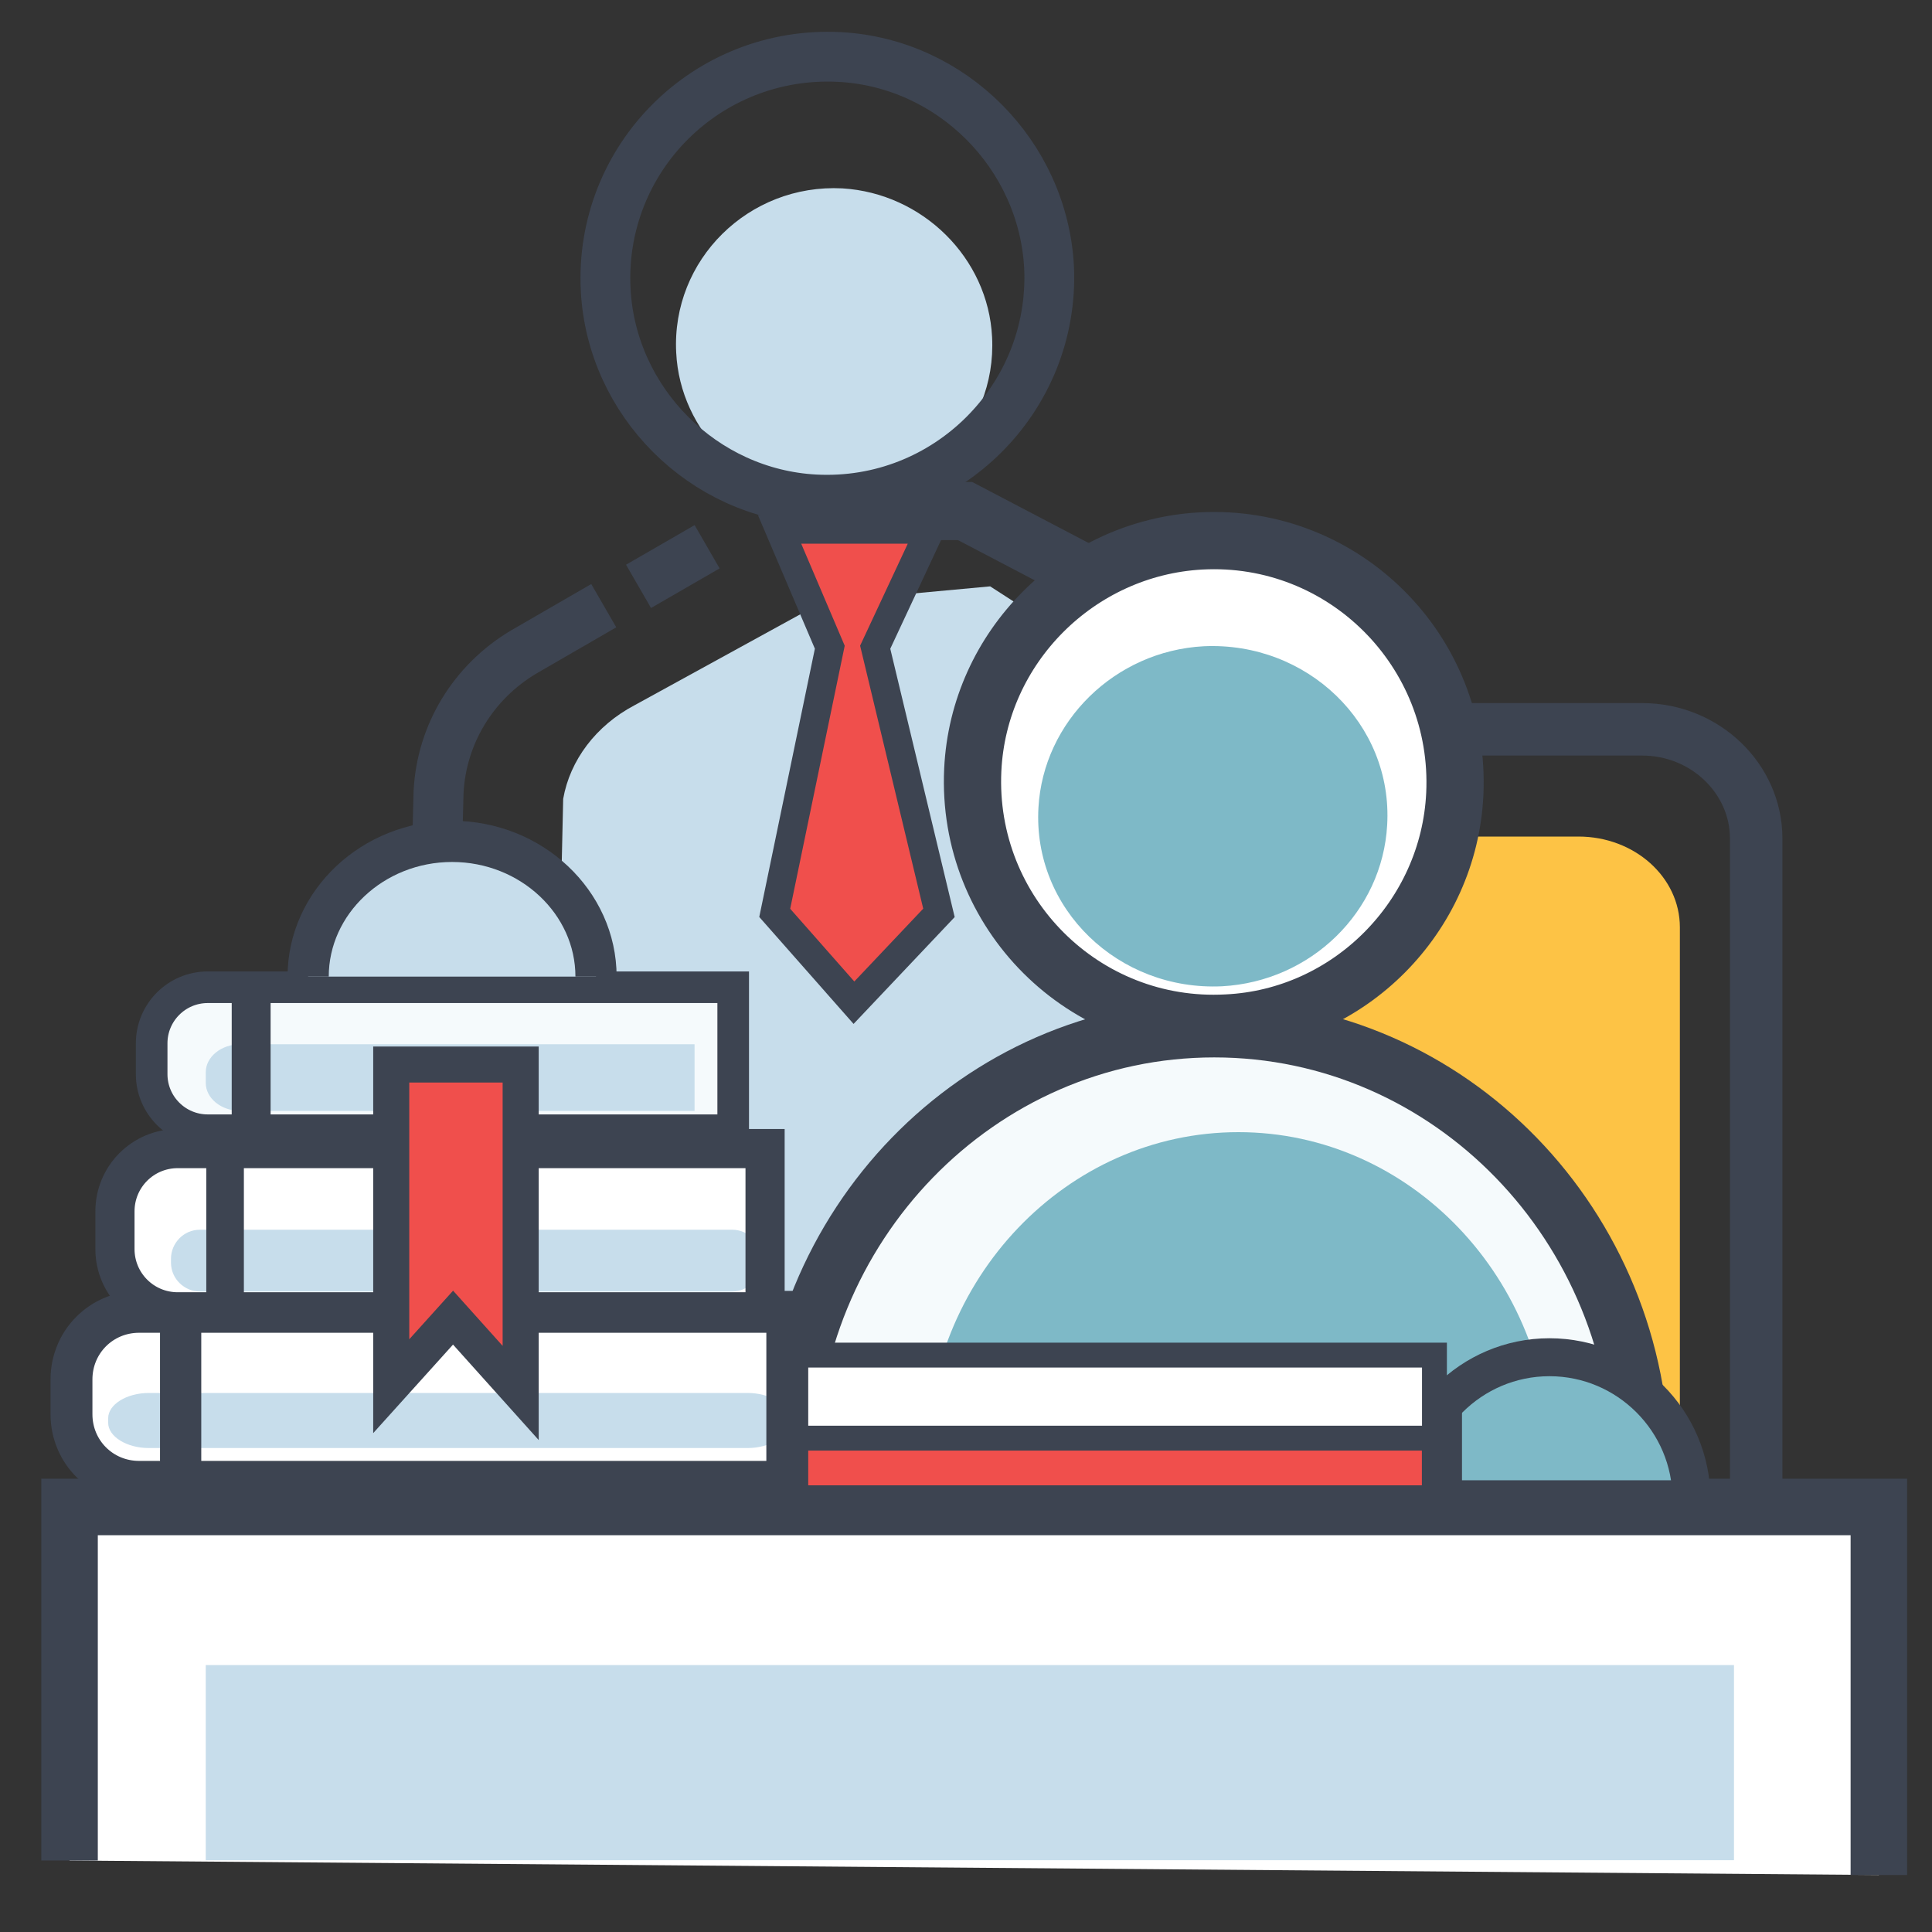 <svg xmlns="http://www.w3.org/2000/svg" xmlns:xlink="http://www.w3.org/1999/xlink" x="0px" y="0px" viewBox="0 0 200 200" style="enable-background:new 0 0 200 200;" xml:space="preserve"><rect x="0" y="0" width="200" height="200" fill="#333333" stroke="none"/><style type="text/css">	.st0{display:none;}	.st1{display:inline;}	.st2{fill:#C7DDEB;}	.st3{fill:none;stroke:#3D4451;stroke-width:4.785;stroke-miterlimit:10;}	.st4{fill:#F04F4C;stroke:#3D4451;stroke-width:3.19;stroke-miterlimit:10;}	.st5{fill:#F5FAFC;}	.st6{fill:#FDC345;}	.st7{fill:none;stroke:#3D4451;stroke-width:3.433;stroke-miterlimit:10;}	.st8{fill:none;stroke:#3D4451;stroke-width:2.289;stroke-miterlimit:10;}	.st9{fill:#7EB9C7;stroke:#3D4451;stroke-width:2.14;stroke-miterlimit:10;}	.st10{fill:#FDC345;stroke:#3D4451;stroke-width:2.14;stroke-miterlimit:10;}	.st11{fill:#F04F4C;stroke:#3D4451;stroke-width:2.14;stroke-miterlimit:10;}	.st12{fill:#FDC345;stroke:#3D4451;stroke-width:2.857;stroke-linecap:round;stroke-linejoin:round;stroke-miterlimit:10;}	.st13{fill:none;stroke:#3D4451;stroke-width:3.259;stroke-miterlimit:10;}	.st14{fill:#3D4451;}	.st15{fill:#F5FAFC;stroke:#3D4451;stroke-width:3.667;stroke-miterlimit:10;}	.st16{fill:#F04F4C;stroke:#3D4451;stroke-width:2.189;stroke-miterlimit:10;}	.st17{fill:#F04F4C;stroke:#3D4451;stroke-width:2.189;stroke-linecap:round;stroke-miterlimit:10;}	.st18{fill:#7EB9C7;}	.st19{fill:none;stroke:#3D4451;stroke-width:2.27;stroke-miterlimit:10;}	.st20{fill:none;stroke:#3D4451;stroke-width:2.206;stroke-miterlimit:10;}	.st21{fill:none;stroke:#3D4451;stroke-width:2.511;stroke-miterlimit:10;}	.st22{fill:none;stroke:#3D4451;stroke-width:2.121;stroke-miterlimit:10;}	.st23{fill:none;stroke:#3D4451;stroke-width:2.663;stroke-miterlimit:10;}	.st24{fill:none;stroke:#3D4451;stroke-width:1.414;stroke-linecap:round;stroke-miterlimit:10;}	.st25{fill:none;stroke:#3D4451;stroke-width:1.767;stroke-linecap:round;stroke-miterlimit:10;}	.st26{fill:none;stroke:#3D4451;stroke-width:1.751;stroke-linecap:round;stroke-miterlimit:10;}	.st27{fill:none;stroke:#3D4451;stroke-width:2.715;stroke-miterlimit:10;}	.st28{fill:none;stroke:#3D4451;stroke-width:4.655;stroke-miterlimit:10;}	.st29{fill:#F04F4C;}	.st30{fill:none;stroke:#3D4451;stroke-width:4.263;stroke-miterlimit:10;}	.st31{fill:#FDC345;stroke:#3D4451;stroke-width:3.404;stroke-miterlimit:10;}	.st32{fill:none;stroke:#3D4451;stroke-width:5.684;stroke-miterlimit:10;}	.st33{fill:#7EB9C7;stroke:#3D4451;stroke-width:3.526;stroke-miterlimit:10;}	.st34{fill:#F04F4C;stroke:#3D4451;stroke-width:2.377;stroke-miterlimit:10;}	.st35{fill:none;stroke:#3D4451;stroke-width:3.633;stroke-miterlimit:10;}	.st36{fill:none;stroke:#3D4451;stroke-width:3.132;stroke-miterlimit:10;}	.st37{fill:none;stroke:#3D4451;stroke-width:5.537;stroke-linecap:round;stroke-miterlimit:10;}	.st38{fill:none;stroke:#3D4451;stroke-width:5.537;stroke-linecap:round;stroke-linejoin:round;stroke-miterlimit:10;}	.st39{fill:none;stroke:#3D4451;stroke-width:1.874;stroke-miterlimit:10;}	.st40{fill:none;stroke:#3D4451;stroke-width:0.795;stroke-miterlimit:10;}	.st41{fill:none;stroke:#3D4451;stroke-width:2.699;stroke-miterlimit:10;}	.st42{fill:none;stroke:#3D4451;stroke-width:1.145;stroke-miterlimit:10;}	.st43{fill:none;stroke:#3D4451;stroke-width:2.378;stroke-miterlimit:10;}	.st44{fill:none;stroke:#3D4451;stroke-width:1.009;stroke-miterlimit:10;}	.st45{fill:none;stroke:#3D4451;stroke-width:4.004;stroke-miterlimit:10;}	.st46{fill:#67AEBA;}	.st47{fill:none;stroke:#3D4451;stroke-width:3.168;stroke-miterlimit:10;}	.st48{fill:#9CD2DB;}	.st49{fill:none;stroke:#3D4451;stroke-width:3.604;stroke-miterlimit:10;}	.st50{fill:none;stroke:#3D4451;stroke-width:4.604;stroke-miterlimit:10;}	.st51{fill:none;stroke:#3D4451;stroke-width:3.924;stroke-linecap:round;stroke-miterlimit:10;}	.st52{fill:none;stroke:#3D4451;stroke-width:4.004;stroke-linecap:round;stroke-miterlimit:10;}	.st53{fill:#F04F4C;stroke:#3D4451;stroke-width:2.305;stroke-miterlimit:10;}	.st54{fill:none;stroke:#3D4451;stroke-width:4.131;stroke-miterlimit:10;}	.st55{fill:#7EB9C7;stroke:#3D4451;stroke-width:4.131;stroke-miterlimit:10;}	.st56{fill:none;stroke:#3D4451;stroke-width:6.014;stroke-miterlimit:10;}	.st57{fill:none;stroke:#3D4451;stroke-width:5.175;stroke-miterlimit:10;}	.st58{fill:none;stroke:#3D4451;stroke-width:5.154;stroke-miterlimit:10;}	.st59{fill:#F04F4C;stroke:#3D4451;stroke-width:2.963;stroke-miterlimit:10;}	.st60{fill:none;stroke:#3D4451;stroke-width:5.431;stroke-miterlimit:10;}	.st61{fill:#FFFFFF;stroke:#3D4451;stroke-width:5.925;stroke-miterlimit:10;}	.st62{fill:#FFFFFF;stroke:#3D4451;stroke-width:5.85;stroke-miterlimit:10;}	.st63{fill:none;stroke:#3D4451;stroke-width:5.925;stroke-miterlimit:10;}	.st64{fill:#F04F4C;stroke:#3D4451;stroke-width:4.153;stroke-miterlimit:10;}	.st65{fill:#7EB9C7;stroke:#3D4451;stroke-width:3.93;stroke-miterlimit:10;}	.st66{fill:#FFFFFF;stroke:#3D4451;stroke-width:2.577;stroke-miterlimit:10;}	.st67{fill:none;stroke:#3D4451;stroke-width:1.88;stroke-linecap:round;stroke-miterlimit:10;}	.st68{fill:#FFFFFF;}	.st69{fill:#F5FAFC;stroke:#3D4451;stroke-width:3.272;stroke-miterlimit:10;}	.st70{fill:none;stroke:#3D4451;stroke-width:4.336;stroke-miterlimit:10;}	.st71{fill:none;stroke:#3D4451;stroke-width:4.026;stroke-miterlimit:10;}	.st72{fill:none;stroke:#3D4451;stroke-width:4.27;stroke-miterlimit:10;}	.st73{fill:none;stroke:#3D4451;stroke-width:4.054;stroke-miterlimit:10;}	.st74{fill:none;stroke:#3D4451;stroke-width:3.892;stroke-miterlimit:10;}	.st75{fill:#F04F4C;stroke:#3D4451;stroke-width:3.733;stroke-miterlimit:10;}	.st76{fill:#C7DDEB;stroke:#3D4451;stroke-width:4.264;stroke-miterlimit:10;}	.st77{fill:none;stroke:#3D4451;stroke-width:5.12;stroke-linecap:round;stroke-miterlimit:10;}	.st78{fill:none;stroke:#3D4451;stroke-width:5.794;stroke-linecap:round;stroke-miterlimit:10;}	.st79{fill:none;stroke:#3D4451;stroke-width:4.48;stroke-linecap:round;stroke-miterlimit:10;}	.st80{fill:none;stroke:#3D4451;stroke-width:3.933;stroke-linecap:round;stroke-miterlimit:10;}	.st81{fill:#F6FAFC;}	.st82{fill:none;stroke:#3D4451;stroke-width:6.144;stroke-miterlimit:10;}	.st83{fill:#C7DDEB;stroke:#3D4451;stroke-width:5.994;stroke-miterlimit:10;}	.st84{fill:#C7DDEB;stroke:#3D4451;stroke-width:5.857;stroke-miterlimit:10;}	.st85{fill:none;stroke:#3D4451;stroke-width:4.603;stroke-miterlimit:10;}	.st86{fill:none;stroke:#3D4451;stroke-width:5.209;stroke-miterlimit:10;}</style><g id="&#x5716;&#x5C64;_1" class="st0"></g><g id="&#x5716;&#x5C64;_2" class="st0"></g><g id="&#x5716;&#x5C64;_3" class="st0"></g><g id="&#x5716;&#x5C64;_4" class="st0"></g><g id="&#x5716;&#x5C64;_5">	<g>		<polyline class="st56" points="79.8,52.9 99.9,52.9 124.9,66   "></polyline>		<line class="st57" x1="66.1" y1="60.7" x2="73.2" y2="56.6"></line>		<path class="st57" d="M45,97.6L45.4,82c0.3-6,3.6-11.4,8.8-14.5l8.3-4.8"></path>		<path class="st2" d="M57,140.4l1.3-57.7c0.7-4,3.4-7.6,7.4-9.7l19.5-10.7l17.3-1.6l23.1,14.9c3.2,2.4,5.2,5.7,5.6,9.3l5.4,55.6"></path>		<g>			<g>				<g>					<g>						<path class="st2" d="M85.5,51.9c9.7,0.5,17.7-7.4,17.2-17c-0.4-8.2-7.2-14.9-15.5-15.4c-9.7-0.5-17.7,7.4-17.2,17       C70.4,44.7,77.2,51.4,85.5,51.9z"></path>					</g>				</g>			</g>			<g>				<g>					<g>						<path class="st58" d="M84.4,51.7c13.6,0.7,24.8-10.5,24.2-24C108,16,98.5,6.5,86.9,5.9C73.2,5.2,62,16.4,62.7,30       C63.3,41.6,72.8,51.1,84.4,51.7z"></path>					</g>				</g>			</g>		</g>		<polygon class="st59" points="80.2,94.5 85.9,67 80.7,54.8 96.3,54.8 90.6,67 97.2,94.5 88.4,103.8   "></polygon>		<path class="st6" d="M173.9,153.7V96c0-5.2-4.7-9.4-10.5-9.4h-35.2c-5.8,0-10.5,4.2-10.5,9.4v57.7"></path>		<path class="st60" d="M181.8,155.5V86.8c0-6.2-5.3-11.3-11.8-11.3h-39.3c-6.5,0-11.8,5-11.8,11.3v68.7"></path>		<g>			<g>				<g>					<g>						<path class="st61" d="M127,105.9c-14.8,0.8-27-11.4-26.3-26.2c0.6-12.7,10.9-23,23.6-23.7c14.8-0.8,27,11.4,26.3,26.2       C150,94.9,139.7,105.3,127,105.9z"></path>					</g>				</g>			</g>			<g>				<g>					<g>						<path class="st18" d="M126.5,102.1c-10.7,0.5-19.6-8-19-18.5c0.5-8.9,7.9-16.2,17.1-16.7c10.7-0.5,19.6,8,19,18.5       C143.1,94.4,135.7,101.6,126.5,102.1z"></path>					</g>				</g>			</g>		</g>		<polyline class="st62" points="194.5,194.1 194.5,156 7.2,156 7.2,192.6   "></polyline>		<path class="st5" d="M84.1,152c0-23.7,19.2-43,43-43s43,19.2,43,43"></path>		<path class="st18" d="M95.9,151.1c0-18.7,14.5-33.9,32.3-33.9c17.8,0,32.3,15.2,32.3,33.9"></path>		<path class="st63" d="M81.5,152c0-25.1,19.8-45.5,44.2-45.5c24.4,0,44.2,20.4,44.2,45.5"></path>					<rect x="80.5" y="145.9" transform="matrix(-1 -1.224647e-16 1.224647e-16 -1 229.768 301.736)" class="st64" width="68.9" height="9.9"></rect>					<rect x="21.2" y="172.4" transform="matrix(-1 -1.224647e-16 1.224647e-16 -1 200.699 364.967)" class="st2" width="158.2" height="20.2"></rect>		<path class="st65" d="M145.7,155.2c0-8.1,6.6-14.7,14.7-14.7c8.1,0,14.7,6.6,14.7,14.7H145.7z"></path>					<rect x="80.5" y="145.9" transform="matrix(-1 -1.224647e-16 1.224647e-16 -1 229.768 301.736)" class="st64" width="68.9" height="9.9"></rect>					<rect x="80.5" y="140.4" transform="matrix(-1 -1.224647e-16 1.224647e-16 -1 228.994 289.279)" class="st66" width="68.1" height="8.6"></rect>		<line class="st67" x1="36.4" y1="109.8" x2="62.7" y2="109.8"></line>		<g>			<path class="st68" d="M83.4,153.4H12.7c-4,0-7.2-3.2-7.2-7.2V143c0-4,3.2-7.2,7.2-7.2h70.7V153.4z"></path>			<path class="st69" d="M75.9,117H21.5c-3.2,0-5.8-2.6-5.8-5.8v-3.2c0-3.2,2.6-5.8,5.8-5.8h54.4V117z"></path>			<path class="st2" d="M71.9,115h-47c-2,0-3.6-1.3-3.6-2.9V111c0-1.6,1.6-2.9,3.6-2.9h47"></path>			<path class="st2" d="M81.6,146.8v0.5c0,1.4-1.9,2.6-4.2,2.6h-62c-2.3,0-4.2-1.2-4.2-2.6v-0.5c0-1.4,1.9-2.6,4.2-2.6h62    C79.7,144.2,81.6,145.4,81.6,146.8z"></path>			<path class="st70" d="M81.5,153.4H14.4c-3.9,0-7-3.1-7-7v-3.6c0-3.9,3.1-7,7-7h67.1V153.4z"></path>			<line class="st71" x1="26" y1="102.7" x2="26" y2="117.1"></line>			<line class="st72" x1="18.7" y1="136" x2="18.7" y2="152.1"></line>			<path class="st68" d="M79.2,135.8H18.4c-3.6,0-6.5-2.9-6.5-6.5v-3.9c0-3.6,2.9-6.5,6.5-6.5h60.8V135.8z"></path>			<path class="st2" d="M75.8,133.7H20.7c-1.6,0-3-1.3-3-3v-0.4c0-1.6,1.3-3,3-3h55.1c1.6,0,3,1.3,3,3v0.4    C78.7,132.4,77.4,133.7,75.8,133.7z"></path>			<path class="st73" d="M79.2,135.8H18.4c-3.6,0-6.5-2.9-6.5-6.5v-3.9c0-3.6,2.9-6.5,6.5-6.5h60.8V135.8z"></path>			<line class="st74" x1="23.3" y1="119.1" x2="23.3" y2="134.6"></line>			<polygon class="st75" points="40.5,110.2 40.5,143.5 46.9,136.4 53.9,144.2 53.9,110.2    "></polygon>		</g>		<path class="st76" d="M31.9,101.1c0-7.7,6.7-14,14.9-14c8.2,0,14.9,6.3,14.9,14"></path>	</g></g><g id="&#x5716;&#x5C64;_6" class="st0"></g></svg>